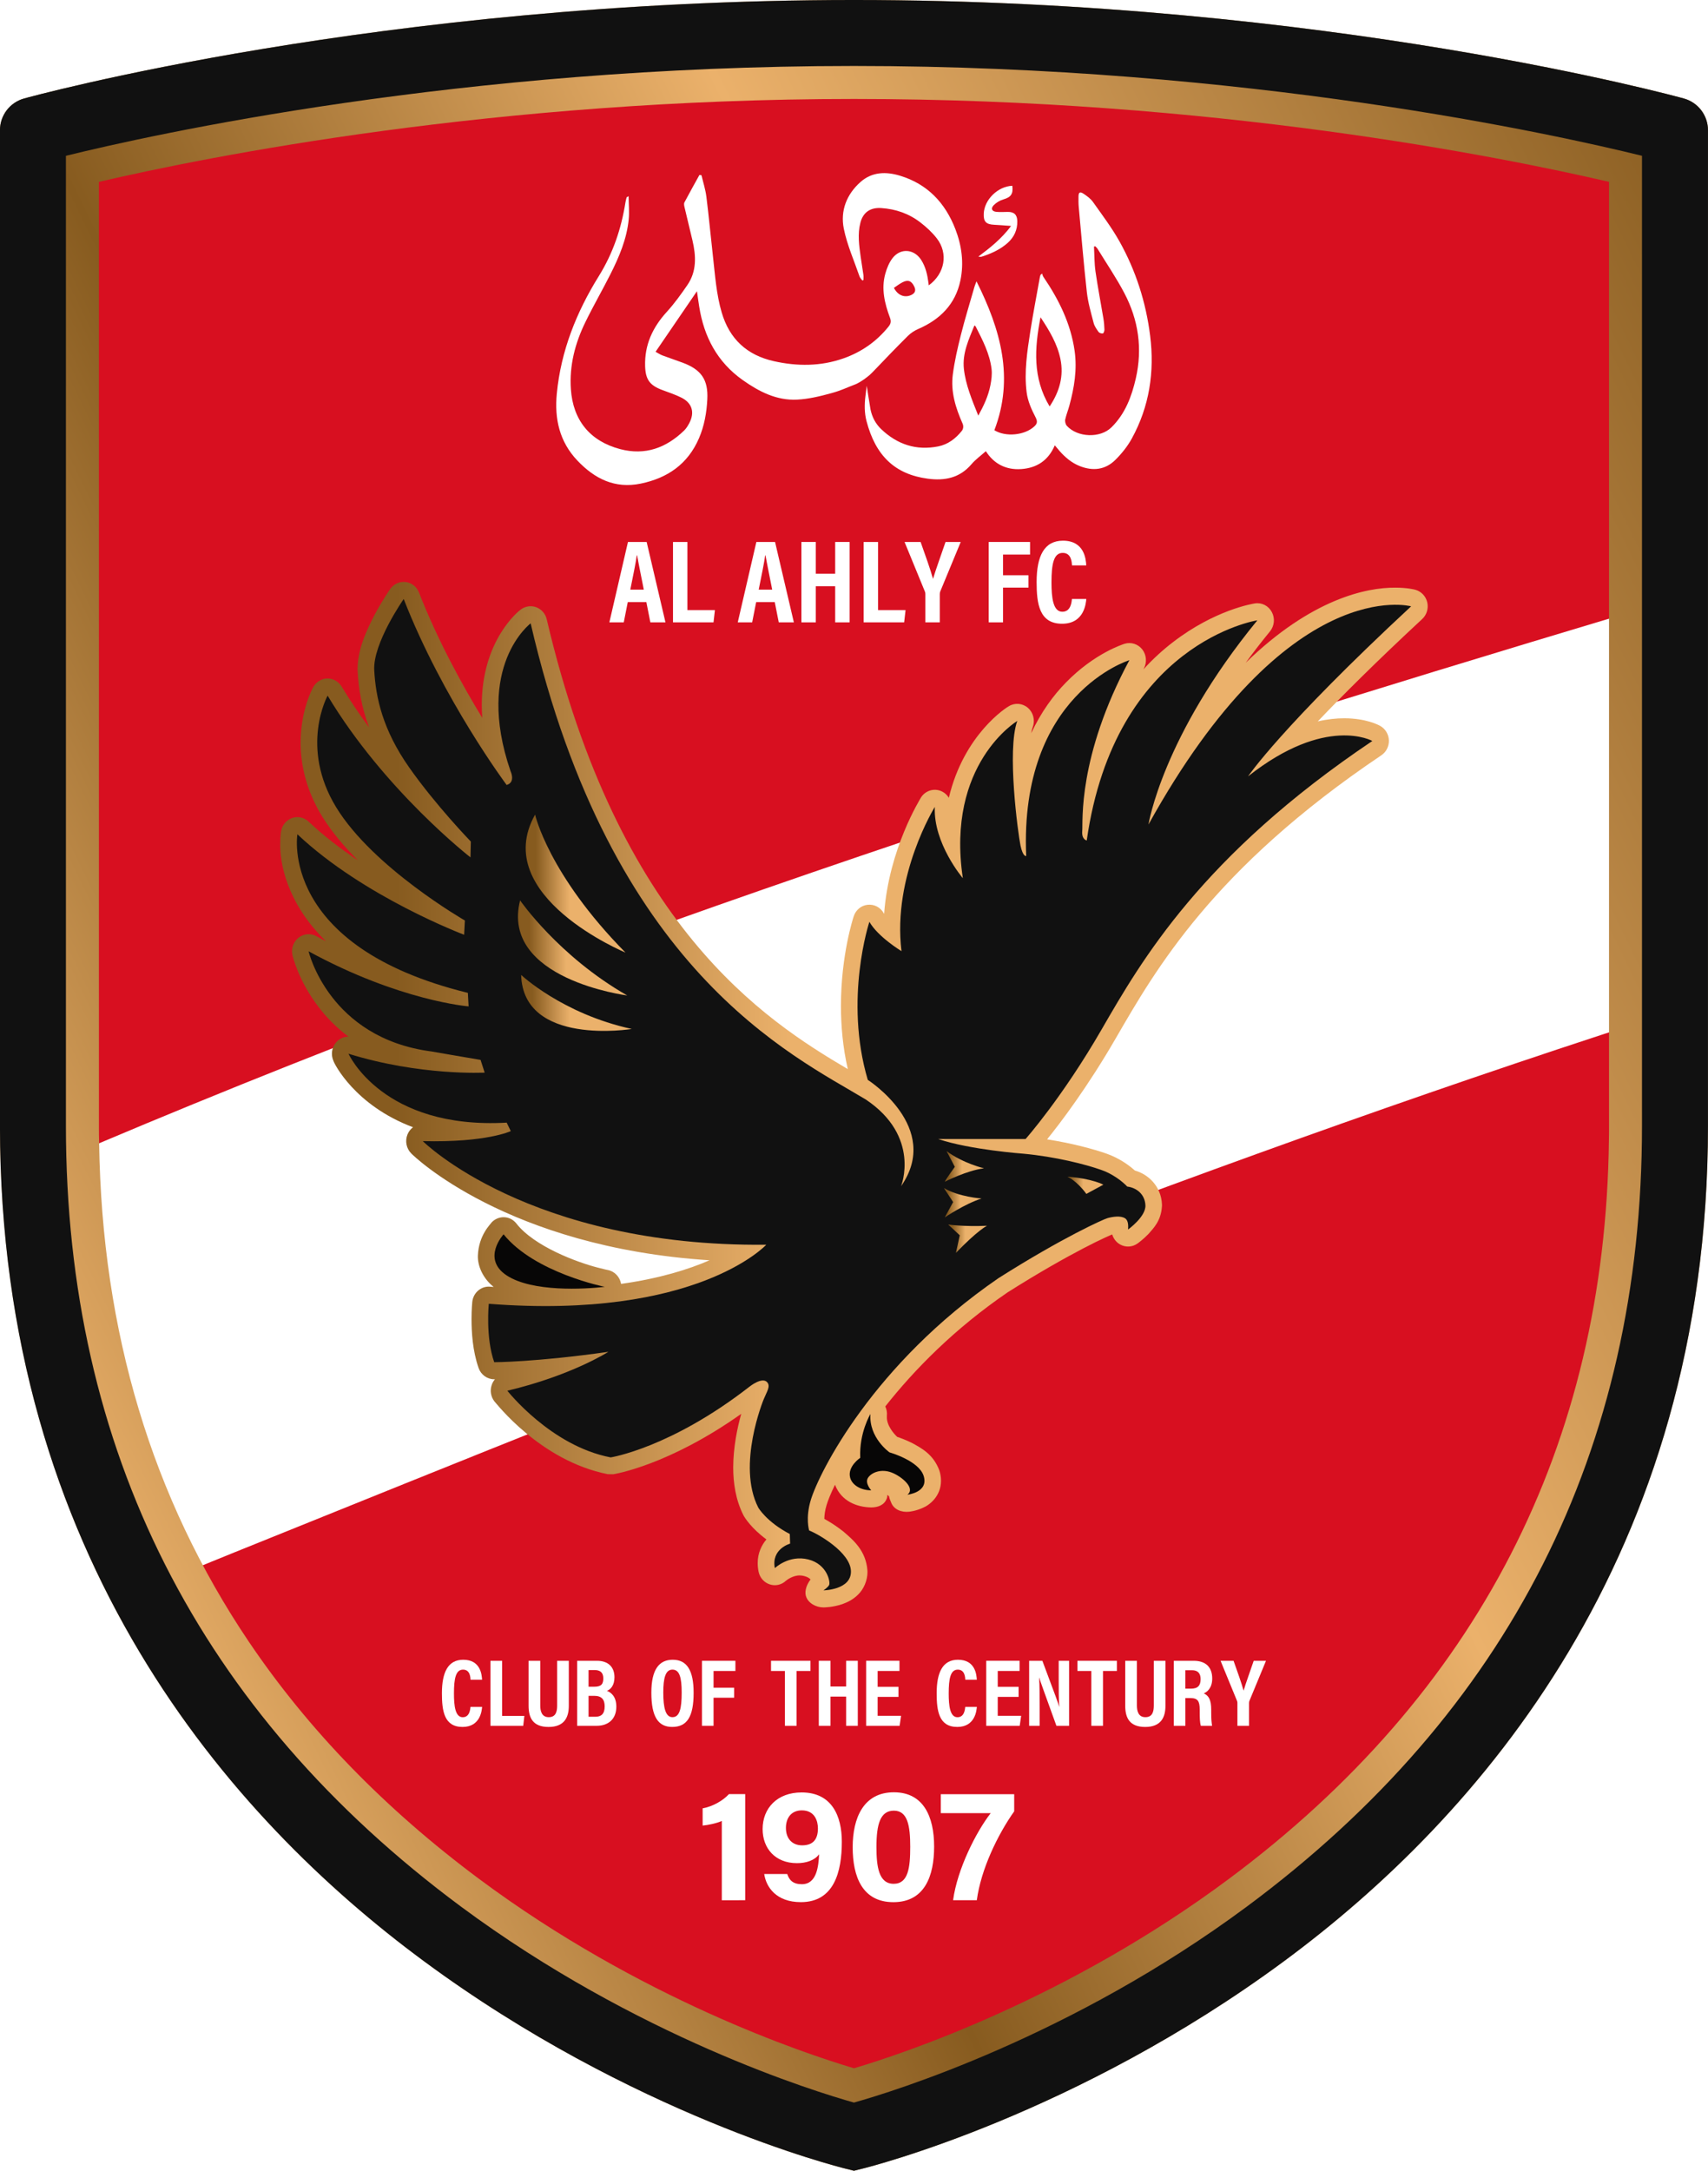 <svg xmlns="http://www.w3.org/2000/svg" xmlns:xlink="http://www.w3.org/1999/xlink" version="1.1" id="Layer_1" x="0px" y="0px" viewBox="111.35 75.32 277.31 352.37" style="enable-background:new 0 0 500 500;" xml:space="preserve">

<g>
</g>
<g>
	<path style="fill:#D80F20;" d="M249.997,80.67c-76.938,0-133.306,15.799-133.306,15.799s0,30.382,0,161.632   s133.306,164.063,133.306,164.063s133.306-32.813,133.306-164.063s0-161.632,0-161.632S326.935,80.67,249.997,80.67z"></path>
	
	<path style="fill:#FFFFFF;" d="M383.302,169.572l3.943,68.543c-5.355,1.731-10.728,3.481-16.082,5.248   c-74.325,24.382-148.495,54.376-221.723,83.933c-5.004,2.02-9.978,4.088-14.958,6.176c-13.476-20.919-21.243-32.875-22.885-65.807   c5.283-2.285,10.567-4.534,15.85-6.765c81.215-34.325,165.608-61.33,247.823-85.963   C380.625,173.312,377.948,171.143,383.302,169.572z"></path>
	
	
	<g>
		<linearGradient id="SVGID_1_" gradientUnits="userSpaceOnUse" x1="110.504" y1="296.602" x2="414.548" y2="148.31">
			<stop offset="0" style="stop-color:#EBB16B"></stop>
			<stop offset="0.28" style="stop-color:#875B1F"></stop>
			<stop offset="0.581" style="stop-color:#EBB16B"></stop>
			<stop offset="1" style="stop-color:#875B1F"></stop>
		</linearGradient>
		<path style="fill:url(#SVGID_1_);" d="M384.747,91.312c-0.571-0.161-57.957-15.993-134.745-15.993S115.827,91.151,115.256,91.312    l0,0c-2.311,0.644-3.909,2.748-3.909,5.147v161.639c0,3.249,0.089,6.426,0.25,9.567c1.642,32.932,11.709,59.385,25.186,80.305    c12.852,19.956,28.773,34.914,43.392,45.695c33.789,24.954,67.15,33.361,68.542,33.7l1.285,0.321l1.285-0.321    c1.392-0.339,34.753-8.746,68.542-33.7c31.397-23.186,68.827-65.525,68.827-135.566V96.458    C388.656,94.06,387.057,91.955,384.747,91.312L384.747,91.312z M372.591,258.097c0,0.768,0,1.517-0.018,2.285    c-0.607,49.55-21.366,89.89-61.705,119.93c-26.114,19.438-52.674,28.309-60.867,30.737c-8.211-2.445-34.771-11.317-60.867-30.737    c-15.297-11.388-27.756-24.24-37.395-38.519c-15.69-23.276-23.847-50.318-24.293-80.894c-0.036-0.928-0.036-1.856-0.036-2.802    V104.841c17.814-4.141,64.419-13.458,122.59-13.458c58.171,0,104.776,9.317,122.59,13.458V258.097z"></path>
	</g>
	<g>
		<path style="fill:#111111;" d="M384.744,91.312c-0.571-0.161-57.957-15.993-134.745-15.993    c-76.788,0-134.174,15.832-134.745,15.993l0,0c-2.311,0.644-3.909,2.748-3.909,5.147v161.639    c0,70.041,37.412,112.38,68.827,135.566c33.789,24.954,67.15,33.361,68.542,33.7l1.285,0.321l1.285-0.321    c1.392-0.339,34.753-8.746,68.542-33.7c31.397-23.186,68.827-65.525,68.827-135.566V96.458    C388.653,94.06,387.055,91.955,384.744,91.312L384.744,91.312z M377.943,258.097c0,52.513-21.598,95.155-64.187,126.731    c-28.488,21.116-57.404,30.005-63.758,31.79c-6.354-1.785-35.271-10.674-63.776-31.79    c-42.589-31.576-64.169-74.218-64.169-126.731V100.611c13.976-3.445,64.044-14.583,127.945-14.583    c63.883,0,113.969,11.138,127.945,14.583V258.097z"></path>
	</g>
	
		
	<path style="opacity:0.04;fill:url(#SVGID_00000098198141384345235360000001935695426369478305_);" d="M249.997,422.164   c0,0,133.306-32.813,133.306-164.063s0-161.632,0-161.632S326.935,80.67,249.997,80.67V422.164z"></path>
	<g>
		<g>
			
				<linearGradient id="SVGID_00000082333698292528467320000008160488255646272941_" gradientUnits="userSpaceOnUse" x1="156.846" y1="253.008" x2="343.151" y2="253.008">
				<stop offset="0.102" style="stop-color:#875B1F"></stop>
				<stop offset="0.443" style="stop-color:#EBB16B"></stop>
				<stop offset="0.581" style="stop-color:#EBB16B"></stop>
				<stop offset="0.889" style="stop-color:#EBB16B"></stop>
			</linearGradient>
			<path style="fill:url(#SVGID_00000082333698292528467320000008160488255646272941_);" d="M342.256,175.805     c0.735-0.68,1.047-1.717,0.824-2.71c-0.235-0.992-0.972-1.772-1.927-2.04c-0.196-0.053-1.336-0.345-3.251-0.345     c-4.669-0.038-13.621,1.801-24.298,12.19c1.204-1.649,2.513-3.352,3.939-5.09c0.723-0.89,0.845-2.138,0.295-3.146     c-0.543-1.018-1.637-1.571-2.743-1.396c-0.287,0.043-6.483,1.022-13.341,6.319c-1.585,1.215-3.197,2.671-4.766,4.395     c0.022-0.055,0.055-0.104,0.083-0.158c0.519-0.977,0.422-2.202-0.256-3.082c-0.683-0.872-1.819-1.243-2.865-0.927     c-0.261,0.088-4.878,1.516-9.54,6.298c-2.024,2.058-4.02,4.773-5.636,8.226c0.074-0.436,0.167-0.781,0.258-1.013     c0.399-1.102,0.086-2.337-0.781-3.096c-0.865-0.757-2.103-0.875-3.085-0.286c-0.312,0.147-7.307,4.513-9.764,14.876     c-0.324-0.529-0.814-0.939-1.413-1.15c-1.175-0.41-2.466,0.06-3.13,1.135c-0.093,0.208-5.201,8.286-5.963,18.859     c-0.023-0.041-0.046-0.075-0.064-0.114c-0.529-0.945-1.539-1.473-2.599-1.363c-1.047,0.103-1.93,0.828-2.271,1.865     c-0.061,0.183-2.074,6.237-2.079,14.562c0.005,3.156,0.288,6.639,1.116,10.251c-13.607-8.019-37.203-23.292-48.881-73.008     c-0.206-0.904-0.84-1.635-1.681-1.96c-0.844-0.32-1.79-0.188-2.519,0.354c-0.378,0.248-6.349,5.022-6.345,15.515     c0,0.673,0.024,1.367,0.078,2.083c-3.278-5.371-7.255-12.615-10.266-20.332c-0.362-0.94-1.191-1.601-2.161-1.723     c-0.981-0.124-1.943,0.316-2.516,1.13c-0.045,0.059-1.292,1.846-2.58,4.265c-1.258,2.464-2.67,5.413-2.723,8.607     c0,0.104-0.005,0.312,0.02,0.593c0.132,2.606,0.602,5.644,1.837,8.986c-1.549-2.083-3.049-4.292-4.438-6.601     c-0.496-0.825-1.384-1.328-2.333-1.319c-0.941,0.02-1.822,0.56-2.287,1.403c-0.139,0.255-2.033,3.712-2.047,9.009     c-0.004,3.438,0.841,7.66,3.502,11.985c1.568,2.529,3.607,4.928,5.794,7.12c-2.804-1.876-5.575-3.986-8-6.286     c-0.724-0.682-1.751-0.904-2.678-0.584c-0.931,0.327-1.617,1.15-1.786,2.144c-0.033,0.14-0.135,0.811-0.135,1.881     c-0.123,3.165,1.045,9.783,7.413,15.98c-0.515-0.268-1.034-0.54-1.556-0.825c-0.931-0.509-2.077-0.405-2.908,0.261     c-0.832,0.667-1.219,1.783-0.967,2.839c0.063,0.246,0.972,4.123,4.222,8.378c1.234,1.63,2.836,3.31,4.855,4.825     c-0.76,0.004-1.502,0.347-2.015,0.959c-0.693,0.819-0.854,1.993-0.411,2.987c0.096,0.388,3.452,7.219,12.921,10.767     c-0.393,0.296-0.708,0.697-0.904,1.181c-0.423,1.059-0.179,2.274,0.617,3.074c0.296,0.324,15.496,15.21,48.428,17.341     c-3.384,1.47-8.073,2.95-14.36,3.832c-0.191-1.118-1.029-2.029-2.145-2.252c0,0-0.61-0.115-1.684-0.403     c-3.235-0.83-10.259-3.395-13.188-7.166c-0.492-0.617-1.209-0.98-1.981-1.003c-0.765-0.02-1.506,0.288-2.039,0.862     c-0.115,0.242-2.084,2.001-2.216,5.377c-0.055,1.736,0.877,3.742,2.566,5.083c-0.197-0.02-0.398-0.03-0.603-0.048     c-1.449-0.108-2.717,0.99-2.872,2.478c-0.009,0.072-0.119,1.18-0.119,2.806c0.005,2.113,0.159,5.077,1.144,7.917     c0.386,1.101,1.403,1.833,2.536,1.833c0.01,0,0.042,0,0.119,0c-0.233,0.271-0.417,0.588-0.53,0.941     c-0.302,0.901-0.136,1.903,0.448,2.651c0.205,0.169,7.359,9.61,18.379,11.809l0.884,0.02c0.319-0.054,9.026-1.466,20.805-9.808     c-0.625,2.237-1.288,5.362-1.301,8.693c0.004,2.541,0.392,5.29,1.693,7.826c0.197,0.353,1.245,2.058,3.699,3.863     c-0.771,0.906-1.435,2.242-1.417,3.863c0,0.423,0.043,0.892,0.145,1.388c0.206,0.974,0.904,1.76,1.831,2.054     c0.918,0.294,1.904,0.069,2.612-0.597l0.015-0.012c0.15-0.143,1.183-0.881,2.235-0.848c0.234,0,0.463,0.029,0.691,0.093     c0.588,0.15,0.863,0.352,1.055,0.564c-0.544,0.693-1.01,1.76-0.762,2.662c0.336,1.182,1.656,1.87,2.853,1.87     c0.009,0,0.022,0,0.035,0c0.148-0.009,1.453,0,3.051-0.54c0.799-0.29,1.72-0.714,2.56-1.562c0.856-0.829,1.523-2.239,1.505-3.713     c0-0.077-0.009-0.096-0.009-0.096v-0.097c-0.247-3.211-2.285-4.927-3.962-6.355c-1.089-0.853-2.136-1.519-3.035-2.006     c0.01-0.57,0.085-1.331,0.363-2.239c0.196-0.675,0.646-1.816,1.368-3.303c1.024,2.691,3.589,3.652,5.884,3.68     c1.08,0,2.088-0.368,2.505-1.394c0,0,0.136-0.264,0.103-0.632c0.176,0.086,0.122,0.117,0.294,0.236     c0.034,0.344,0.139,0.507,0.336,1.008c0.444,1.158,1.716,1.61,2.911,1.48c0.149-0.023,1.047-0.101,2.206-0.622     c1.064-0.424,2.972-1.86,2.972-4.407c0-0.597-0.103-1.133-0.253-1.63c-0.99-2.701-2.971-3.683-4.458-4.504     c-0.98-0.48-1.86-0.809-2.401-0.987c-0.579-0.536-1.747-1.906-1.674-3.284c0-0.116,0-0.15,0-0.15     c0.057-0.526-0.041-1.052-0.261-1.504c4.682-5.931,11.201-12.6,19.868-18.522c5.075-3.212,9.289-5.574,12.271-7.132     c1.485-0.776,2.671-1.353,3.495-1.731c0.421-0.191,0.748-0.343,0.962-0.433c0.113-0.048,0.197-0.077,0.244-0.101h0.005     c0.205,0.689,0.659,1.277,1.284,1.629c0.897,0.496,1.985,0.439,2.823-0.159c0.084-0.064,0.892-0.628,1.795-1.564     c0.812-0.943,1.999-2.091,2.162-4.376c0.024-0.185,0.014-0.295,0.014-0.339h-0.004l0.004-0.067     c-0.132-2.995-2.285-4.918-4.392-5.497c-0.836-0.752-2.374-1.939-4.56-2.729c-2.217-0.781-5.707-1.712-9.701-2.335     c2.216-2.734,6.57-8.472,11.177-16.445c6.421-11.075,15.738-27.477,43.098-45.902c0.789-0.529,1.257-1.457,1.223-2.428     c-0.037-0.973-0.57-1.861-1.402-2.331c-0.294-0.174-2.346-1.244-5.836-1.244c-1.262-0.004-2.706,0.137-4.307,0.505     C329.263,188.259,334.753,182.768,342.256,175.805"></path>
			<path style="fill:#111111;" d="M334.164,195.598c-27.736,18.635-37.512,35.681-43.946,46.808     c-6.416,11.115-12.355,17.801-12.355,17.801h-14.195c5.173,1.76,13.853,2.387,13.853,2.387     c5.178,0.482,10.055,1.717,12.655,2.643c2.607,0.925,4.192,2.692,4.192,2.692c1.447,0.173,2.863,1.185,2.952,3.042     c0.085,1.853-2.817,3.929-2.817,3.929c0.043-0.578,0.061-1.455-0.477-1.813c-0.729-0.482-2.051-0.263-2.859-0.038     c-0.588,0.154-7.262,3.125-17.7,9.741c-20.336,13.964-29.111,31.506-30.472,35.999c-0.905,2.975-0.273,4.963-0.273,4.963     c1.364,0.524,6.681,3.501,6.784,6.581c0.102,3.085-4.46,3.139-4.46,3.139s0.661-0.425,0.909-0.839     c0.26-0.415-0.247-3.399-3.383-4.18c-3.142-0.782-5.42,1.408-5.42,1.408c-0.608-3.134,2.479-3.972,2.479-3.972l-0.05-1.563     c-3.802-1.987-5.114-4.283-5.114-4.283c-3.54-6.896,0.862-17.551,0.862-17.551c0.506-1.254,1.147-2.108,0.607-2.772     c-0.812-0.993-2.885,0.679-2.885,0.679c-12.837,9.982-22.55,11.491-22.55,11.491c-9.744-1.861-16.778-10.825-16.778-10.825     c10.395-2.459,16.404-6.312,16.404-6.312c-11.884,1.684-18.536,1.684-18.536,1.684c-1.432-4.065-0.882-9.481-0.882-9.481     c33.8,2.624,45.05-9.586,45.05-9.586c-38.517,0.371-55.768-16.819-55.768-16.819c10.355,0.256,14.289-1.627,14.289-1.627     l-0.667-1.372c-20.167,1.127-25.678-11.185-25.678-11.185c11.687,3.624,22.104,3.063,22.104,3.063l-0.664-2.064     c-3.698-0.623-7.998-1.373-7.998-1.373c-16.655-2.189-19.922-16.254-19.922-16.254c14.776,8.062,25.977,8.94,25.977,8.94     l-0.12-2.193c-30.767-7.558-27.676-25.744-27.676-25.744c10.785,10.181,27.069,16.309,27.069,16.309l0.123-2.312     c0,0-14.9-8.561-20.894-18.374c-5.991-9.814-1.393-18.125-1.393-18.125c9.265,15.436,23.195,26.248,23.195,26.248l0.058-2.567     c0,0-5.632-5.806-9.989-11.997c-4.36-6.186-5.452-11.436-5.694-15.811c-0.246-4.374,4.784-11.558,4.784-11.558     c6.358,16.307,16.712,30.183,16.712,30.183c1.517-0.434,0.628-2.261,0.628-2.261c-5.862-17.109,3.271-23.973,3.271-23.973     c13.084,56.438,42.4,70.055,54.405,77.286c8.981,6.003,5.741,14.07,5.741,14.07c6.664-9.564-5.41-17.253-5.41-17.253     c-3.892-13.133,0.262-25.655,0.262-25.655c1.388,2.45,5.211,4.759,5.211,4.759c-1.508-12.245,5.41-23.408,5.41-23.408     c-0.262,5.919,4.55,11.567,4.55,11.567c-2.77-18.579,8.838-25.522,8.838-25.522c-1.716,4.763,0.13,18.309,0.522,20.216     c0.402,1.904,0.925,1.701,0.925,1.701c-1.118-26.336,16.756-31.783,16.756-31.783c-8.439,15.722-7.518,26.269-7.654,27.702     c-0.13,1.426,0.728,1.565,0.728,1.565c4.618-32.194,27.701-35.736,27.701-35.736c-15.439,18.853-17.676,33.148-17.676,33.148     c22.684-40.974,42.642-35.42,42.642-35.42c-21.051,19.54-26.472,27.599-26.472,27.599     C326.636,191.34,334.164,195.598,334.164,195.598"></path>
		</g>
		<path style="fill:#070606;" d="M255.775,311.078c0,0,4.746,1.326,5.538,3.814c0.855,2.686-2.64,3.057-2.64,3.057    c1.387-1.051-0.958-2.994-2.57-3.606c-1.618-0.613-3.168-0.069-3.794,0.813c-0.627,0.883,0.495,2.08,0.495,2.08    c-1.65,0-3.107-0.82-3.43-2.08c-0.458-1.803,1.644-3.195,1.644-3.195c-0.187-4.08,1.654-7.113,1.654-7.113    C252.402,308.73,255.775,311.078,255.775,311.078"></path>
		<path style="fill:#070606;" d="M193.11,275.68c5.03,6.25,16.427,8.525,16.427,8.525c-3.287,0.386-11.772,0.868-15.92-1.851    C189.479,279.633,193.11,275.68,193.11,275.68"></path>
		
			<linearGradient id="SVGID_00000110460946820117799540000014702878788169806779_" gradientUnits="userSpaceOnUse" x1="195.963" y1="238.115" x2="213.924" y2="238.115">
			<stop offset="0.102" style="stop-color:#875B1F"></stop>
			<stop offset="0.443" style="stop-color:#EBB16B"></stop>
			<stop offset="0.581" style="stop-color:#EBB16B"></stop>
			<stop offset="0.889" style="stop-color:#EBB16B"></stop>
		</linearGradient>
		<path style="fill:url(#SVGID_00000110460946820117799540000014702878788169806779_);" d="M213.924,242.346    c-11.273-2.455-17.962-8.774-17.962-8.774C196.301,245.211,213.924,242.346,213.924,242.346"></path>
		
			<linearGradient id="SVGID_00000005225121489830654200000013989531402582172078_" gradientUnits="userSpaceOnUse" x1="284.658" y1="267.722" x2="290.494" y2="267.722">
			<stop offset="0.102" style="stop-color:#875B1F"></stop>
			<stop offset="0.443" style="stop-color:#EBB16B"></stop>
			<stop offset="0.581" style="stop-color:#EBB16B"></stop>
			<stop offset="0.889" style="stop-color:#EBB16B"></stop>
		</linearGradient>
		<path style="fill:url(#SVGID_00000005225121489830654200000013989531402582172078_);" d="M287.727,269.118l2.767-1.496    c0,0-1.786-0.988-5.837-1.296C284.658,266.326,286.176,266.977,287.727,269.118"></path>
		
			<linearGradient id="SVGID_00000177446350338755363260000017869505882992950662_" gradientUnits="userSpaceOnUse" x1="195.45" y1="229.192" x2="213.189" y2="229.192">
			<stop offset="0.102" style="stop-color:#875B1F"></stop>
			<stop offset="0.443" style="stop-color:#EBB16B"></stop>
			<stop offset="0.581" style="stop-color:#EBB16B"></stop>
			<stop offset="0.889" style="stop-color:#EBB16B"></stop>
		</linearGradient>
		<path style="fill:url(#SVGID_00000177446350338755363260000017869505882992950662_);" d="M213.189,236.909    c-11.164-6.374-17.395-15.435-17.395-15.435C192.56,234.279,213.189,236.909,213.189,236.909"></path>
		
			<linearGradient id="SVGID_00000042002510502053157030000011248782783003495569_" gradientUnits="userSpaceOnUse" x1="265.302" y1="276.387" x2="271.601" y2="276.387">
			<stop offset="0.102" style="stop-color:#875B1F"></stop>
			<stop offset="0.443" style="stop-color:#EBB16B"></stop>
			<stop offset="0.581" style="stop-color:#EBB16B"></stop>
			<stop offset="0.889" style="stop-color:#EBB16B"></stop>
		</linearGradient>
		<path style="fill:url(#SVGID_00000042002510502053157030000011248782783003495569_);" d="M265.302,274.089l1.874,1.75    l-0.617,2.846c3.589-3.719,5.041-4.393,5.041-4.393C267.709,274.461,265.302,274.089,265.302,274.089"></path>
		
			<linearGradient id="SVGID_00000168089920647990564490000010251644694676578956_" gradientUnits="userSpaceOnUse" x1="196.702" y1="218.75" x2="212.905" y2="218.75">
			<stop offset="0.102" style="stop-color:#875B1F"></stop>
			<stop offset="0.443" style="stop-color:#EBB16B"></stop>
			<stop offset="0.581" style="stop-color:#EBB16B"></stop>
			<stop offset="0.889" style="stop-color:#EBB16B"></stop>
		</linearGradient>
		<path style="fill:url(#SVGID_00000168089920647990564490000010251644694676578956_);" d="M212.905,229.949    c-12.526-12.69-14.678-22.397-14.678-22.397C190.803,220.768,212.905,229.949,212.905,229.949"></path>
		
			<linearGradient id="SVGID_00000152227784320528983400000017858768300890988677_" gradientUnits="userSpaceOnUse" x1="264.746" y1="264.662" x2="271.11" y2="264.662">
			<stop offset="0.102" style="stop-color:#875B1F"></stop>
			<stop offset="0.443" style="stop-color:#EBB16B"></stop>
			<stop offset="0.581" style="stop-color:#EBB16B"></stop>
			<stop offset="0.889" style="stop-color:#EBB16B"></stop>
		</linearGradient>
		<path style="fill:url(#SVGID_00000152227784320528983400000017858768300890988677_);" d="M271.11,264.966    c0,0-3.435-0.82-6.069-2.788c0,0,1.097,2.112,1.332,2.55c0,0-1.402,1.935-1.628,2.417    C264.746,267.146,268.335,265.304,271.11,264.966"></path>
		
			<linearGradient id="SVGID_00000177485994478177009170000001703084870823474360_" gradientUnits="userSpaceOnUse" x1="264.607" y1="270.55" x2="270.71" y2="270.55">
			<stop offset="0.102" style="stop-color:#875B1F"></stop>
			<stop offset="0.443" style="stop-color:#EBB16B"></stop>
			<stop offset="0.581" style="stop-color:#EBB16B"></stop>
			<stop offset="0.889" style="stop-color:#EBB16B"></stop>
		</linearGradient>
		<path style="fill:url(#SVGID_00000177485994478177009170000001703084870823474360_);" d="M264.746,272.932    c0,0,3.197-2.179,5.964-3.062c0,0-3.757-0.275-6.103-1.701l1.491,2.276L264.746,272.932"></path>
	</g>
	<g>
		<path style="fill:#FFFFFF;" d="M251.86,139.637c-0.164,1.336-0.17,2.705,0.168,4.008c0.002,0.007,0.004,0.015,0.006,0.022    c1.473,5.633,4.616,8.642,9.944,9.356c2.734,0.367,5.181-0.102,7.091-2.34c0.682-0.799,1.562-1.426,2.344-2.125    c1.262,1.995,3.205,3.078,5.743,2.903c2.543-0.175,4.414-1.411,5.449-3.855c0.299,0.356,0.544,0.659,0.801,0.95    c0.918,1.032,1.959,1.909,3.259,2.423c2.12,0.835,4.13,0.618,5.765-1c1.025-1.015,1.971-2.189,2.666-3.45    c2.869-5.215,3.727-10.843,2.99-16.706c-0.68-5.426-2.321-10.581-4.998-15.349c-1.249-2.221-2.802-4.277-4.279-6.362    c-0.382-0.541-0.968-0.965-1.53-1.34c-0.595-0.396-0.821-0.239-0.825,0.467c-0.004,0.562-0.011,1.125,0.04,1.682    c0.422,4.614,0.801,9.232,1.317,13.836c0.188,1.682,0.674,3.337,1.1,4.985c0.136,0.522,0.477,1.01,0.801,1.458    c0.124,0.173,0.475,0.279,0.697,0.247c0.117-0.019,0.262-0.399,0.256-0.612c-0.017-0.607-0.068-1.219-0.168-1.818    c-0.424-2.549-0.919-5.087-1.287-7.644c-0.19-1.33-0.168-2.688-0.243-4.034c0.072-0.013,0.141-0.028,0.211-0.041    c0.124,0.136,0.275,0.256,0.369,0.411c1.464,2.389,3.048,4.714,4.35,7.189c2.289,4.354,2.971,8.992,1.865,13.836    c-0.678,2.965-1.731,5.756-3.949,7.945c-1.831,1.811-5.517,1.669-7.254-0.239c-0.215-0.237-0.328-0.722-0.259-1.035    c0.168-0.759,0.465-1.488,0.669-2.24c0.795-2.913,1.287-5.861,0.855-8.889c-0.633-4.452-2.575-8.356-5.077-12.02    c-0.104-0.153-0.139-0.354-0.207-0.531c-0.087,0.074-0.173,0.147-0.26,0.22c-0.032,0.111-0.072,0.222-0.092,0.337    c-0.526,2.945-1.097,5.882-1.56,8.838c-0.51,3.267-1.011,6.579-0.596,9.873c0.181,1.436,0.781,2.772,1.447,4.057    c0.358,0.691,0.273,1.047-0.197,1.487c-1.556,1.445-4.635,1.76-6.49,0.62c3.252-8.489,1.023-16.334-2.9-24.172    c-0.149,0.403-0.258,0.644-0.332,0.897c-0.742,2.594-1.539,5.175-2.199,7.79c-0.535,2.118-1.029,4.262-1.313,6.423    c-0.371,2.804,0.457,5.443,1.584,7.981c0.174,0.391,0.139,0.855-0.128,1.19c-1.01,1.264-2.257,2.204-3.839,2.518    c-3.566,0.708-6.653-0.322-9.258-2.815c-0.902-0.863-1.462-1.941-1.72-3.169c-0.061-0.29-0.574-3.567-0.618-3.857L251.86,139.637z     M272.146,137.881c-0.332,1.705-1.059,3.269-1.963,4.906c-1.031-2.579-2.054-4.998-2.338-7.596    c-0.273-2.496,0.78-4.753,1.709-7.039c0.092,0.066,0.168,0.09,0.192,0.139c1.127,2.212,2.289,4.424,2.592,6.926    C272.444,136.087,272.316,137.01,272.146,137.881z M281.766,141.297c-2.773-4.623-2.457-9.441-1.477-14.477    c1.445,2.169,2.717,4.297,3.227,6.762C284.091,136.351,283.379,138.879,281.766,141.297z"></path>
		<path style="fill:#FFFFFF;" d="M252.547,136.192c0.052-0.044,0.454-0.436,0.499-0.483c1.886-1.978,3.781-3.947,5.72-5.874    c0.465-0.461,1.059-0.846,1.662-1.108c3.551-1.543,6.046-4.013,6.854-7.888c0.59-2.837,0.217-5.641-0.818-8.325    c-1.645-4.26-4.524-7.314-8.975-8.668c-2.276-0.693-4.544-0.65-6.423,1.012c-2.259,2.001-3.303,4.669-2.717,7.579    c0.535,2.651,1.669,5.183,2.557,7.762c0.083,0.241,0.3,0.435,0.454,0.652c0.058-0.023,0.119-0.047,0.179-0.072    c0-0.277,0.032-0.56-0.006-0.831c-0.134-0.966-0.303-1.927-0.439-2.894c-0.258-1.861-0.535-3.73-0.047-5.596    c0.445-1.696,1.635-2.479,3.374-2.366c2.357,0.154,4.503,0.901,6.361,2.334c0.976,0.752,1.912,1.615,2.664,2.583    c1.901,2.447,1.311,5.724-1.304,7.634c-0.015-0.138-0.026-0.249-0.042-0.362c-0.175-1.336-0.456-2.645-1.204-3.796    c-1.144-1.756-3.327-1.937-4.62-0.284c-0.565,0.723-0.94,1.656-1.189,2.551c-0.684,2.462-0.102,4.838,0.759,7.15    c0.219,0.588,0.136,0.976-0.241,1.443c-1.95,2.421-4.401,4.128-7.321,5.153c-3.717,1.304-7.504,1.298-11.302,0.448    c-4.346-0.972-7.193-3.593-8.455-7.894c-0.878-2.984-1.078-6.076-1.426-9.141c-0.366-3.216-0.657-6.441-1.063-9.652    c-0.147-1.177-0.524-2.329-0.795-3.491c-0.111-0.017-0.222-0.034-0.333-0.049c-0.818,1.483-1.65,2.96-2.44,4.459    c-0.106,0.202-0.04,0.528,0.019,0.778c0.42,1.801,0.867,3.595,1.289,5.394c0.592,2.517,0.708,5.008-0.835,7.252    c-1.034,1.503-2.11,3.001-3.337,4.345c-2.291,2.51-3.615,5.339-3.516,8.783c0.062,2.191,0.744,3.148,2.826,3.913    c1.029,0.379,2.072,0.731,3.05,1.215c1.763,0.876,2.216,2.41,1.287,4.162c-0.226,0.426-0.494,0.859-0.837,1.191    c-2.914,2.822-6.328,4.07-10.355,3.016c-4.927-1.289-7.683-4.702-8.024-9.733c-0.262-3.858,0.684-7.463,2.353-10.884    c1.281-2.63,2.751-5.168,4.068-7.781c1.421-2.818,2.658-5.722,2.969-8.906c0.117-1.202-0.004-2.427-0.017-3.753    c-0.247,0.139-0.315,0.154-0.322,0.185c-0.072,0.283-0.151,0.565-0.196,0.852c-0.68,4.256-2.014,8.224-4.324,11.941    c-3.623,5.831-6.144,12.126-6.814,19.051c-0.399,4.103,0.424,7.813,3.344,10.888c2.807,2.954,6.085,4.599,10.281,3.734    c4.367-0.901,7.658-3.184,9.458-7.366c0.867-2.012,1.243-4.154,1.351-6.321c0.16-3.184-0.982-4.812-3.988-5.936    c-1.093-0.409-2.202-0.771-3.295-1.183c-0.365-0.137-0.697-0.365-1.117-0.592c2.261-3.31,4.439-6.498,6.718-9.833    c0.141,0.978,0.243,1.743,0.366,2.504c0.778,4.902,2.928,8.989,7.059,11.915c2.658,1.882,5.503,3.346,8.832,3.18    c1.875-0.094,3.755-0.548,5.575-1.051c1.673-0.462,2.3-0.83,4.001-1.476C250.34,137.659,251.243,137.289,252.547,136.192z     M259.312,123.199c-1.074,0.507-2.191,0.081-2.828-1.153c0.448-0.296,0.889-0.637,1.373-0.891c0.918-0.48,1.481-0.262,1.935,0.69    C260.085,122.458,259.927,122.909,259.312,123.199z"></path>
		<path style="fill:#FFFFFF;" d="M276.519,111.211c0.03,1.43-0.526,2.621-1.581,3.555c-1.208,1.07-2.655,1.718-4.175,2.21    c-0.168,0.053-0.358,0.04-0.569-0.006c1.905-1.424,3.757-2.879,5.317-4.974c-1.072-0.075-1.91-0.151-2.751-0.19    c-1.321-0.064-1.748-0.512-1.69-1.814c0.105-2.276,2.287-4.418,4.638-4.516c0.175,1.343-0.234,1.856-1.456,2.216    c-0.573,0.168-1.159,0.516-1.569,0.944c-0.518,0.539-0.29,1.008,0.458,1.076c0.605,0.055,1.217,0.013,1.826,0.006    C275.999,109.705,276.494,110.174,276.519,111.211z"></path>
	</g>
	<g>
		<g>
			<path style="fill:#FFFFFF;" d="M213.273,173.06l-0.648,3.284h-2.34l3.021-13.05h3.033l3.055,13.05h-2.452l-0.65-3.284H213.273z      M215.877,171.031c-0.487-2.498-0.876-4.323-1.082-5.569h-0.056c-0.159,1.201-0.572,3.162-1.053,5.569H215.877z"></path>
			<path style="fill:#FFFFFF;" d="M220.619,163.294h2.34v11.056h4.465l-0.227,1.994h-6.579V163.294z"></path>
			<path style="fill:#FFFFFF;" d="M234.12,173.06l-0.648,3.284h-2.34l3.021-13.05h3.033l3.055,13.05h-2.452l-0.65-3.284H234.12z      M236.724,171.031c-0.487-2.498-0.876-4.323-1.082-5.569h-0.056c-0.159,1.201-0.572,3.162-1.053,5.569H236.724z"></path>
			<path style="fill:#FFFFFF;" d="M241.465,163.294h2.34v5.158h3.145v-5.158h2.34v13.05h-2.34v-5.864h-3.145v5.864h-2.34V163.294z"></path>
			<path style="fill:#FFFFFF;" d="M251.571,163.294h2.34v11.056h4.466l-0.228,1.994h-6.578V163.294z"></path>
			<path style="fill:#FFFFFF;" d="M261.591,176.344v-4.618c0-0.15-0.021-0.266-0.092-0.423l-3.288-8.009h2.609     c0.731,2.045,1.624,4.564,2.013,5.994c0.478-1.602,1.375-4.047,2.034-5.994h2.466l-3.326,8.041     c-0.039,0.092-0.075,0.239-0.075,0.44v4.569H261.591z"></path>
			<path style="fill:#FFFFFF;" d="M271.878,163.294h6.711v2.045h-4.388v3.355h4.131v2.011h-4.131v5.639h-2.323V163.294z"></path>
			<path style="fill:#FFFFFF;" d="M287.72,172.545c-0.058,0.66-0.308,4.023-3.929,4.023c-3.71,0-4.136-3.26-4.136-6.767     c0-4.226,1.239-6.715,4.275-6.715c3.461,0,3.729,2.968,3.782,4.012h-2.311c-0.036-0.444-0.067-2.03-1.508-2.03     c-1.467,0-1.824,1.795-1.824,4.782c0,2.461,0.245,4.771,1.76,4.771c1.393,0,1.504-1.576,1.562-2.076H287.72z"></path>
		</g>
	</g>
	<g>
		<g>
			<path style="fill:#FFFFFF;" d="M228.541,383.774v-12.867c-0.797,0.37-2.252,0.673-3.111,0.747v-2.795     c1.631-0.3,3.282-1.228,4.268-2.31h2.644v17.225H228.541z"></path>
			<path style="fill:#FFFFFF;" d="M239.167,379.517c0.326,1.006,0.938,1.655,2.38,1.655c2.43,0,2.694-2.949,2.795-4.862     c-0.725,0.992-2.09,1.445-3.597,1.445c-3.56,0-5.577-2.434-5.577-5.532c0-3.376,2.35-5.948,6.335-5.948     c4.864,0,6.525,3.757,6.525,8.011c0,4.842-1.242,9.797-6.648,9.797c-4.007,0-5.64-2.443-5.953-4.565H239.167z M238.952,372.036     c0,1.751,1.021,2.826,2.635,2.826c1.657,0,2.561-0.85,2.561-2.745c0-1.155-0.478-2.93-2.611-2.93     C239.804,369.188,238.952,370.433,238.952,372.036z"></path>
			<path style="fill:#FFFFFF;" d="M263.014,375.062c0,4.731-1.504,9.025-6.613,9.025c-5.048,0-6.61-4.151-6.61-8.918     c0-4.717,1.733-8.918,6.689-8.918C261.276,366.252,263.014,370.177,263.014,375.062z M253.649,375.127     c0,3.163,0.361,5.979,2.797,5.979c2.377,0,2.688-2.633,2.688-6.021c0-3.341-0.403-5.852-2.652-5.852     C254.284,369.233,253.649,371.4,253.649,375.127z"></path>
			<path style="fill:#FFFFFF;" d="M276.014,366.565v2.778c-2.728,3.858-5.397,9.442-6.071,14.431h-3.85     c0.679-5.062,3.762-11.131,6.107-14.132h-8.103v-3.077H276.014z"></path>
		</g>
	</g>
	<g>
		<path style="fill:#FFFFFF;" d="M189.624,352.39c-0.048,0.534-0.25,3.255-3.178,3.255c-3.001,0-3.346-2.637-3.346-5.475    c0-3.418,1.002-5.433,3.46-5.433c2.797,0,3.015,2.401,3.058,3.247h-1.869c-0.029-0.36-0.055-1.643-1.22-1.643    c-1.187,0-1.475,1.452-1.475,3.868c0,1.989,0.198,3.859,1.423,3.859c1.126,0,1.216-1.275,1.263-1.679H189.624z"></path>
		<path style="fill:#FFFFFF;" d="M190.979,344.907h1.894v8.943h3.611l-0.183,1.612h-5.322V344.907z"></path>
		<path style="fill:#FFFFFF;" d="M199.066,344.907v7.262c0,0.865,0.215,1.89,1.376,1.89c1.126,0,1.366-0.863,1.366-1.879v-7.273    h1.894v7.304c0,1.894-0.741,3.436-3.291,3.436c-2.51,0-3.241-1.45-3.241-3.438v-7.302H199.066z"></path>
		<path style="fill:#FFFFFF;" d="M205.057,344.907h3.218c1.833,0,2.839,1.014,2.839,2.675c0,1.332-0.636,1.98-1.22,2.197    c0.745,0.307,1.524,0.991,1.524,2.578c0,2.007-1.305,3.104-3.184,3.104h-3.178V344.907z M207.82,349.118    c1.176,0,1.482-0.454,1.482-1.362c0-0.922-0.486-1.349-1.416-1.349h-0.978v2.712H207.82z M206.909,353.989h1.128    c0.943,0,1.488-0.484,1.488-1.669c0-1.088-0.452-1.726-1.694-1.726h-0.922V353.989z"></path>
		<path style="fill:#FFFFFF;" d="M223.966,350.103c0,3.861-1.048,5.541-3.481,5.541c-2.273,0-3.382-1.656-3.382-5.562    c0-3.809,1.29-5.345,3.468-5.345C222.87,344.737,223.966,346.439,223.966,350.103z M219.04,350.063    c0,2.506,0.381,3.996,1.488,3.996c1.166,0,1.5-1.382,1.5-3.992c0-2.452-0.354-3.729-1.502-3.729    C219.396,346.338,219.04,347.712,219.04,350.063z"></path>
		<path style="fill:#FFFFFF;" d="M225.321,344.907h5.431v1.654h-3.55v2.713h3.34v1.627h-3.34v4.56h-1.881V344.907z"></path>
		<path style="fill:#FFFFFF;" d="M238.787,346.561h-2.254v-1.654h6.403v1.654h-2.254v8.901h-1.894V346.561z"></path>
		<path style="fill:#FFFFFF;" d="M244.29,344.907h1.894v4.171h2.544v-4.171h1.892v10.555h-1.892v-4.743h-2.544v4.743h-1.894V344.907    z"></path>
		<path style="fill:#FFFFFF;" d="M257.228,350.77h-3.386v3.066h3.803l-0.234,1.625h-5.436v-10.555h5.414v1.654h-3.546v2.569h3.386    V350.77z"></path>
		<path style="fill:#FFFFFF;" d="M269.951,352.39c-0.048,0.534-0.25,3.255-3.178,3.255c-3.001,0-3.346-2.637-3.346-5.475    c0-3.418,1.002-5.433,3.458-5.433c2.799,0,3.016,2.401,3.06,3.247h-1.869c-0.029-0.36-0.055-1.643-1.22-1.643    c-1.187,0-1.475,1.452-1.475,3.868c0,1.989,0.198,3.859,1.423,3.859c1.126,0,1.216-1.275,1.263-1.679H269.951z"></path>
		<path style="fill:#FFFFFF;" d="M276.729,350.77h-3.388v3.066h3.803l-0.234,1.625h-5.436v-10.555h5.414v1.654h-3.546v2.569h3.388    V350.77z"></path>
		<path style="fill:#FFFFFF;" d="M278.442,355.462v-10.555h2.147c2.182,5.833,2.601,6.946,2.729,7.462h0.015    c-0.09-1.267-0.093-2.82-0.093-4.55v-2.912h1.688v10.555h-2.058c-2.254-6.22-2.654-7.34-2.792-7.824h-0.015    c0.078,1.3,0.08,2.854,0.08,4.747v3.077H278.442z"></path>
		<path style="fill:#FFFFFF;" d="M288.538,346.561h-2.254v-1.654h6.402v1.654h-2.254v8.901h-1.894V346.561z"></path>
		<path style="fill:#FFFFFF;" d="M295.937,344.907v7.262c0,0.865,0.215,1.89,1.376,1.89c1.126,0,1.366-0.863,1.366-1.879v-7.273    h1.892v7.304c0,1.894-0.739,3.436-3.289,3.436c-2.51,0-3.241-1.45-3.241-3.438v-7.302H295.937z"></path>
		<path style="fill:#FFFFFF;" d="M303.807,350.961v4.501h-1.881v-10.555h3.234c1.917,0,3.005,1,3.005,2.883    c0,1.526-0.817,2.186-1.368,2.405c0.817,0.381,1.204,1.077,1.204,2.635v0.421c0,1.199,0.057,1.648,0.143,2.21h-1.829    c-0.152-0.484-0.181-1.319-0.181-2.228v-0.385c0-1.41-0.324-1.888-1.517-1.888H303.807z M303.807,349.431h0.886    c1.141,0,1.587-0.492,1.587-1.559c0-0.909-0.434-1.435-1.401-1.435h-1.073V349.431z"></path>
		<path style="fill:#FFFFFF;" d="M312.254,355.462v-3.735c0-0.122-0.017-0.215-0.074-0.343l-2.66-6.477h2.111    c0.591,1.654,1.313,3.691,1.627,4.848c0.387-1.296,1.113-3.274,1.644-4.848h1.995l-2.691,6.504    c-0.03,0.074-0.061,0.192-0.061,0.356v3.695H312.254z"></path>
	</g>
</g>
</svg>